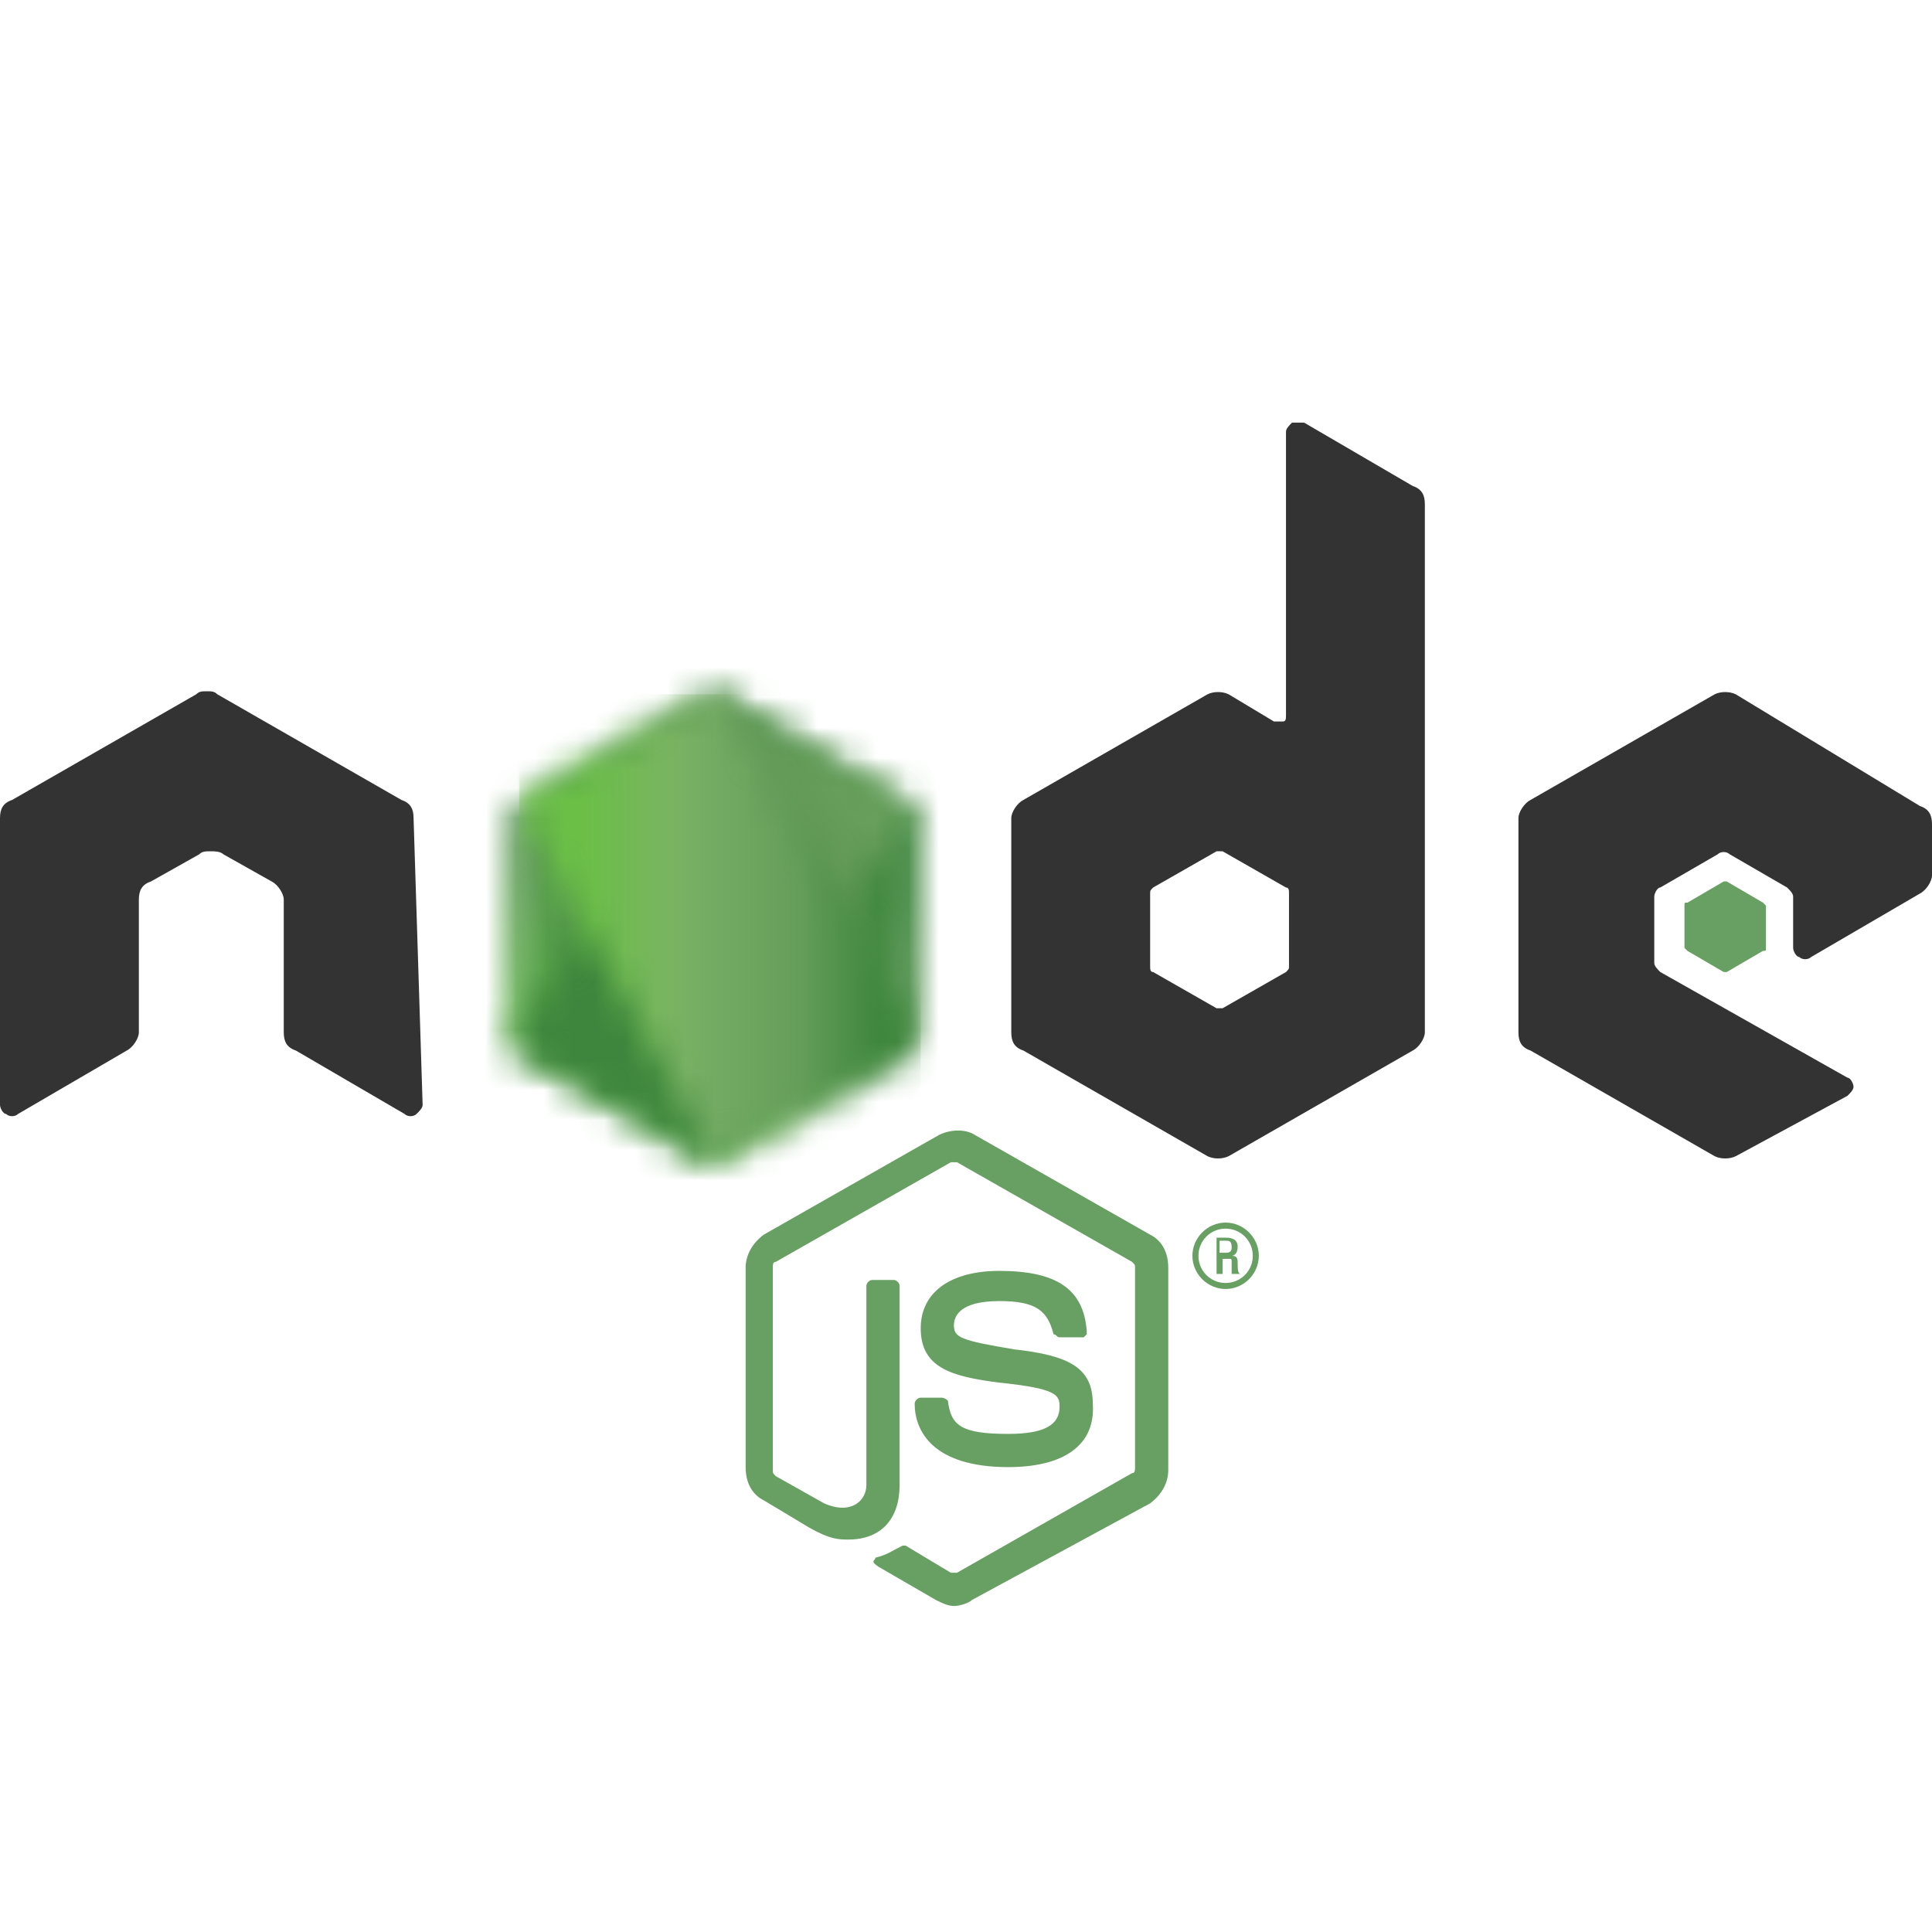 <?xml version="1.0" encoding="utf-8"?>
<!-- Generator: Adobe Illustrator 28.3.0, SVG Export Plug-In . SVG Version: 6.00 Build 0)  -->
<svg version="1.1" id="Layer_1" xmlns="http://www.w3.org/2000/svg" xmlns:xlink="http://www.w3.org/1999/xlink" x="0px" y="0px"
	 viewBox="0 0 64 64" style="enable-background:new 0 0 64 64;" xml:space="preserve">
<style type="text/css">
	.st0{clip-path:url(#SVGID_00000070838051912524153610000016949525830920185224_);}
	.st1{fill:#689F63;}
	.st2{fill-rule:evenodd;clip-rule:evenodd;fill:#333333;}
	.st3{fill-rule:evenodd;clip-rule:evenodd;fill:#689F63;}
	.st4{fill:#FFFFFF;filter:url(#Adobe_OpacityMaskFilter);}
	.st5{mask:url(#mask0_509_14903_00000133521240249460216780000001713364456336143263_);}
	.st6{fill:url(#SVGID_00000009576867101377009000000011109229296783689124_);}
	.st7{fill:#FFFFFF;filter:url(#Adobe_OpacityMaskFilter_00000055692003186204625180000012082682477304597677_);}
	.st8{mask:url(#mask1_509_14903_00000062912275923201655580000002463711615877589904_);}
	.st9{fill:url(#SVGID_00000072961115019692639110000015935525698043504057_);}
	.st10{fill:#FFFFFF;filter:url(#Adobe_OpacityMaskFilter_00000115500622380178812780000007092644335633922443_);}
	.st11{mask:url(#mask2_509_14903_00000145753702456956977310000010798142761691880839_);}
	.st12{fill:url(#SVGID_00000113315977721448555330000008703164253880404889_);}
</style>
<g>
	<defs>
		<rect id="SVGID_1_" y="14" width="64" height="39.2"/>
	</defs>
	<clipPath id="SVGID_00000036943484667897290230000008483296069134296206_">
		<use xlink:href="#SVGID_1_"  style="overflow:visible;"/>
	</clipPath>
	<g style="clip-path:url(#SVGID_00000036943484667897290230000008483296069134296206_);">
		<path class="st1" d="M31.6,53.2c-0.2,0-0.4-0.1-0.6-0.2l-1.9-1.1c-0.3-0.2-0.1-0.2-0.1-0.3c0.4-0.1,0.5-0.2,0.9-0.4
			c0,0,0.1,0,0.1,0l1.5,0.9c0.1,0,0.1,0,0.2,0l5.8-3.3c0.1,0,0.1-0.1,0.1-0.2V42c0-0.1,0-0.1-0.1-0.2l-5.8-3.3c-0.1,0-0.1,0-0.2,0
			l-5.8,3.3c-0.1,0-0.1,0.1-0.1,0.2v6.7c0,0.1,0,0.1,0.1,0.2l1.6,0.9c0.9,0.4,1.4-0.1,1.4-0.6v-6.6c0-0.1,0.1-0.2,0.2-0.2h0.7
			c0.1,0,0.2,0.1,0.2,0.2v6.6c0,1.1-0.6,1.8-1.7,1.8c-0.3,0-0.6,0-1.3-0.4l-1.5-0.9c-0.4-0.2-0.6-0.6-0.6-1.1V42
			c0-0.4,0.2-0.8,0.6-1.1l5.8-3.3c0.4-0.2,0.9-0.2,1.2,0l5.8,3.3c0.4,0.2,0.6,0.6,0.6,1.1v6.7c0,0.4-0.2,0.8-0.6,1.1L32.2,53
			C32.1,53.1,31.8,53.2,31.6,53.2"/>
		<path class="st1" d="M33.4,48.6c-2.5,0-3.1-1.2-3.1-2.1c0-0.1,0.1-0.2,0.2-0.2h0.7c0.1,0,0.2,0.1,0.2,0.1c0.1,0.8,0.4,1.1,2,1.1
			c1.2,0,1.7-0.3,1.7-0.9c0-0.4-0.1-0.6-2-0.8c-1.6-0.2-2.6-0.5-2.6-1.8c0-1.2,1-1.9,2.6-1.9c1.9,0,2.8,0.6,2.9,2c0,0,0,0.1,0,0.1
			c0,0-0.1,0.1-0.1,0.1h-0.8c-0.1,0-0.1-0.1-0.2-0.1c-0.2-0.8-0.6-1.1-1.8-1.1c-1.3,0-1.5,0.5-1.5,0.8c0,0.4,0.2,0.5,2,0.8
			c1.8,0.2,2.6,0.6,2.6,1.8C36.3,47.9,35.2,48.6,33.4,48.6 M40.4,41.5h0.2c0.2,0,0.2-0.1,0.2-0.2c0-0.2-0.1-0.2-0.2-0.2h-0.2
			L40.4,41.5z M40.2,41h0.4c0.1,0,0.4,0,0.4,0.3c0,0.2-0.1,0.3-0.2,0.3c0.2,0,0.2,0.1,0.2,0.3c0,0.1,0,0.3,0.1,0.3h-0.3
			c0-0.1,0-0.4,0-0.4c0-0.1,0-0.1-0.1-0.1h-0.2v0.5h-0.2V41z M39.7,41.6c0,0.5,0.4,0.9,0.9,0.9c0.5,0,0.9-0.4,0.9-0.9
			c0-0.5-0.4-0.9-0.9-0.9C40.1,40.7,39.7,41.1,39.7,41.6 M41.7,41.6c0,0.6-0.5,1.1-1.1,1.1c-0.6,0-1.1-0.5-1.1-1.1
			c0-0.6,0.5-1.1,1.1-1.1C41.2,40.5,41.7,41,41.7,41.6"/>
		<path class="st2" d="M13.7,27.1c0-0.3-0.1-0.5-0.4-0.6l-6.1-3.5c-0.1-0.1-0.2-0.1-0.3-0.1H6.8c-0.1,0-0.2,0-0.3,0.1l-6.1,3.5
			C0.1,26.6,0,26.8,0,27.1l0,9.5c0,0.1,0.1,0.3,0.2,0.3c0.1,0.1,0.3,0.1,0.4,0l3.6-2.1c0.2-0.1,0.4-0.4,0.4-0.6v-4.4
			c0-0.3,0.1-0.5,0.4-0.6l1.6-0.9c0.1-0.1,0.2-0.1,0.4-0.1c0.1,0,0.3,0,0.4,0.1l1.6,0.9c0.2,0.1,0.4,0.4,0.4,0.6v4.4
			c0,0.3,0.1,0.5,0.4,0.6l3.6,2.1c0.1,0.1,0.3,0.1,0.4,0c0.1-0.1,0.2-0.2,0.2-0.3L13.7,27.1z M42.7,32c0,0.1,0,0.1-0.1,0.2l-2.1,1.2
			c-0.1,0-0.1,0-0.2,0l-2.1-1.2c-0.1,0-0.1-0.1-0.1-0.2v-2.4c0-0.1,0-0.1,0.1-0.2l2.1-1.2c0.1,0,0.1,0,0.2,0l2.1,1.2
			c0.1,0,0.1,0.1,0.1,0.2L42.7,32z M43.2,14c-0.1-0.1-0.3-0.1-0.4,0c-0.1,0.1-0.2,0.2-0.2,0.3v9.4c0,0.1,0,0.2-0.1,0.2
			c-0.1,0-0.2,0-0.3,0l-1.5-0.9c-0.2-0.1-0.5-0.1-0.7,0l-6.1,3.5c-0.2,0.1-0.4,0.4-0.4,0.6v7.1c0,0.3,0.1,0.5,0.4,0.6l6.1,3.5
			c0.2,0.1,0.5,0.1,0.7,0l6.1-3.5c0.2-0.1,0.4-0.4,0.4-0.6V16.7c0-0.3-0.1-0.5-0.4-0.6L43.2,14z M63.6,29.6c0.2-0.1,0.4-0.4,0.4-0.6
			v-1.7c0-0.3-0.1-0.5-0.4-0.6L57.5,23c-0.2-0.1-0.5-0.1-0.7,0l-6.1,3.5c-0.2,0.1-0.4,0.4-0.4,0.6v7.1c0,0.3,0.1,0.5,0.4,0.6
			l6.1,3.5c0.2,0.1,0.5,0.1,0.7,0l3.7-2c0.1-0.1,0.2-0.2,0.2-0.3c0-0.1-0.1-0.3-0.2-0.3L55,32.2c-0.1-0.1-0.2-0.2-0.2-0.3v-2.2
			c0-0.1,0.1-0.3,0.2-0.3l1.9-1.1c0.1-0.1,0.3-0.1,0.4,0l1.9,1.1c0.1,0.1,0.2,0.2,0.2,0.3v1.7c0,0.1,0.1,0.3,0.2,0.3
			c0.1,0.1,0.3,0.1,0.4,0L63.6,29.6z"/>
		<path class="st3" d="M57.1,29.2c0,0,0.1,0,0.1,0l1.2,0.7c0,0,0.1,0.1,0.1,0.1v1.4c0,0.1,0,0.1-0.1,0.1l-1.2,0.7c0,0-0.1,0-0.1,0
			l-1.2-0.7c0,0-0.1-0.1-0.1-0.1V30c0-0.1,0-0.1,0.1-0.1L57.1,29.2z"/>
		<defs>
			<filter id="Adobe_OpacityMaskFilter" filterUnits="userSpaceOnUse" x="10.6" y="17.6" width="26" height="26.4">
				<feColorMatrix  type="matrix" values="1 0 0 0 0  0 1 0 0 0  0 0 1 0 0  0 0 0 1 0"/>
			</filter>
		</defs>
		
			<mask maskUnits="userSpaceOnUse" x="10.6" y="17.6" width="26" height="26.4" id="mask0_509_14903_00000133521240249460216780000001713364456336143263_">
			<path class="st4" d="M23.3,23.1l-6.1,3.5c-0.2,0.1-0.4,0.4-0.4,0.6v7c0,0.3,0.1,0.5,0.4,0.6l6.1,3.5c0.2,0.1,0.5,0.1,0.7,0
				l6.1-3.5c0.2-0.1,0.4-0.4,0.4-0.6v-7c0-0.3-0.1-0.5-0.4-0.6L24,23.1C23.9,23,23.7,23,23.6,23S23.4,23,23.3,23.1"/>
		</mask>
		<g class="st5">
			
				<linearGradient id="SVGID_00000031197394244808480880000006904903146502565032_" gradientUnits="userSpaceOnUse" x1="28.024" y1="44.234" x2="19.217" y2="26.268" gradientTransform="matrix(1 0 0 -1 0 66)">
				<stop  offset="0.3" style="stop-color:#3E863D"/>
				<stop  offset="0.5" style="stop-color:#55934F"/>
				<stop  offset="0.8" style="stop-color:#5AAD45"/>
			</linearGradient>
			<path style="fill:url(#SVGID_00000031197394244808480880000006904903146502565032_);" d="M36.6,26l-17.2-8.4l-8.8,18l17.2,8.4
				L36.6,26z"/>
		</g>
		<defs>
			
				<filter id="Adobe_OpacityMaskFilter_00000031908778403461935000000013174824308887870141_" filterUnits="userSpaceOnUse" x="9.5" y="16.6" width="28.2" height="28.3">
				<feColorMatrix  type="matrix" values="1 0 0 0 0  0 1 0 0 0  0 0 1 0 0  0 0 0 1 0"/>
			</filter>
		</defs>
		
			<mask maskUnits="userSpaceOnUse" x="9.5" y="16.6" width="28.2" height="28.3" id="mask1_509_14903_00000062912275923201655580000002463711615877589904_">
			<path style="fill:#FFFFFF;filter:url(#Adobe_OpacityMaskFilter_00000031908778403461935000000013174824308887870141_);" d="
				M16.9,34.7c0.1,0.1,0.1,0.1,0.2,0.2l5.2,3l0.9,0.5c0.1,0.1,0.3,0.1,0.4,0.1c0,0,0.1,0,0.1,0l6.4-11.8c0-0.1-0.1-0.1-0.2-0.1
				l-4-2.3L24,23.1c-0.1,0-0.1-0.1-0.2-0.1L16.9,34.7z"/>
		</mask>
		<g class="st8">
			
				<linearGradient id="SVGID_00000130621976243629446110000018175407936515425432_" gradientUnits="userSpaceOnUse" x1="15.578" y1="29.327" x2="31.617" y2="41.177" gradientTransform="matrix(1 0 0 -1 0 66)">
				<stop  offset="0.57" style="stop-color:#3E863D"/>
				<stop  offset="0.72" style="stop-color:#619857"/>
				<stop  offset="1" style="stop-color:#76AC64"/>
			</linearGradient>
			<path style="fill:url(#SVGID_00000130621976243629446110000018175407936515425432_);" d="M9.5,28.5l12.1,16.4l16-11.8L25.6,16.6
				L9.5,28.5z"/>
		</g>
		<defs>
			
				<filter id="Adobe_OpacityMaskFilter_00000056390531161810367830000018197126675965158330_" filterUnits="userSpaceOnUse" x="17.2" y="23" width="13.3" height="15.5">
				<feColorMatrix  type="matrix" values="1 0 0 0 0  0 1 0 0 0  0 0 1 0 0  0 0 0 1 0"/>
			</filter>
		</defs>
		
			<mask maskUnits="userSpaceOnUse" x="17.2" y="23" width="13.3" height="15.5" id="mask2_509_14903_00000145753702456956977310000010798142761691880839_">
			<path style="fill:#FFFFFF;filter:url(#Adobe_OpacityMaskFilter_00000056390531161810367830000018197126675965158330_);" d="
				M23.5,23c-0.1,0-0.2,0-0.3,0.1l-6.1,3.5l6.6,11.9c0.1,0,0.2,0,0.3-0.1l6.1-3.5c0.2-0.1,0.3-0.3,0.4-0.5L23.8,23
				C23.7,23,23.7,23,23.5,23C23.6,23,23.6,23,23.5,23"/>
		</mask>
		<g class="st11">
			
				<linearGradient id="SVGID_00000128448455429573857520000013633214785639236495_" gradientUnits="userSpaceOnUse" x1="17.175" y1="35.271" x2="30.439" y2="35.271" gradientTransform="matrix(1 0 0 -1 0 66)">
				<stop  offset="0.16" style="stop-color:#6BBF47"/>
				<stop  offset="0.38" style="stop-color:#79B461"/>
				<stop  offset="0.47" style="stop-color:#75AC64"/>
				<stop  offset="0.7" style="stop-color:#659E5A"/>
				<stop  offset="0.9" style="stop-color:#3E863D"/>
			</linearGradient>
			<path style="fill:url(#SVGID_00000128448455429573857520000013633214785639236495_);" d="M17.2,23v15.5h13.3V23H17.2z"/>
		</g>
	</g>
</g>
</svg>
